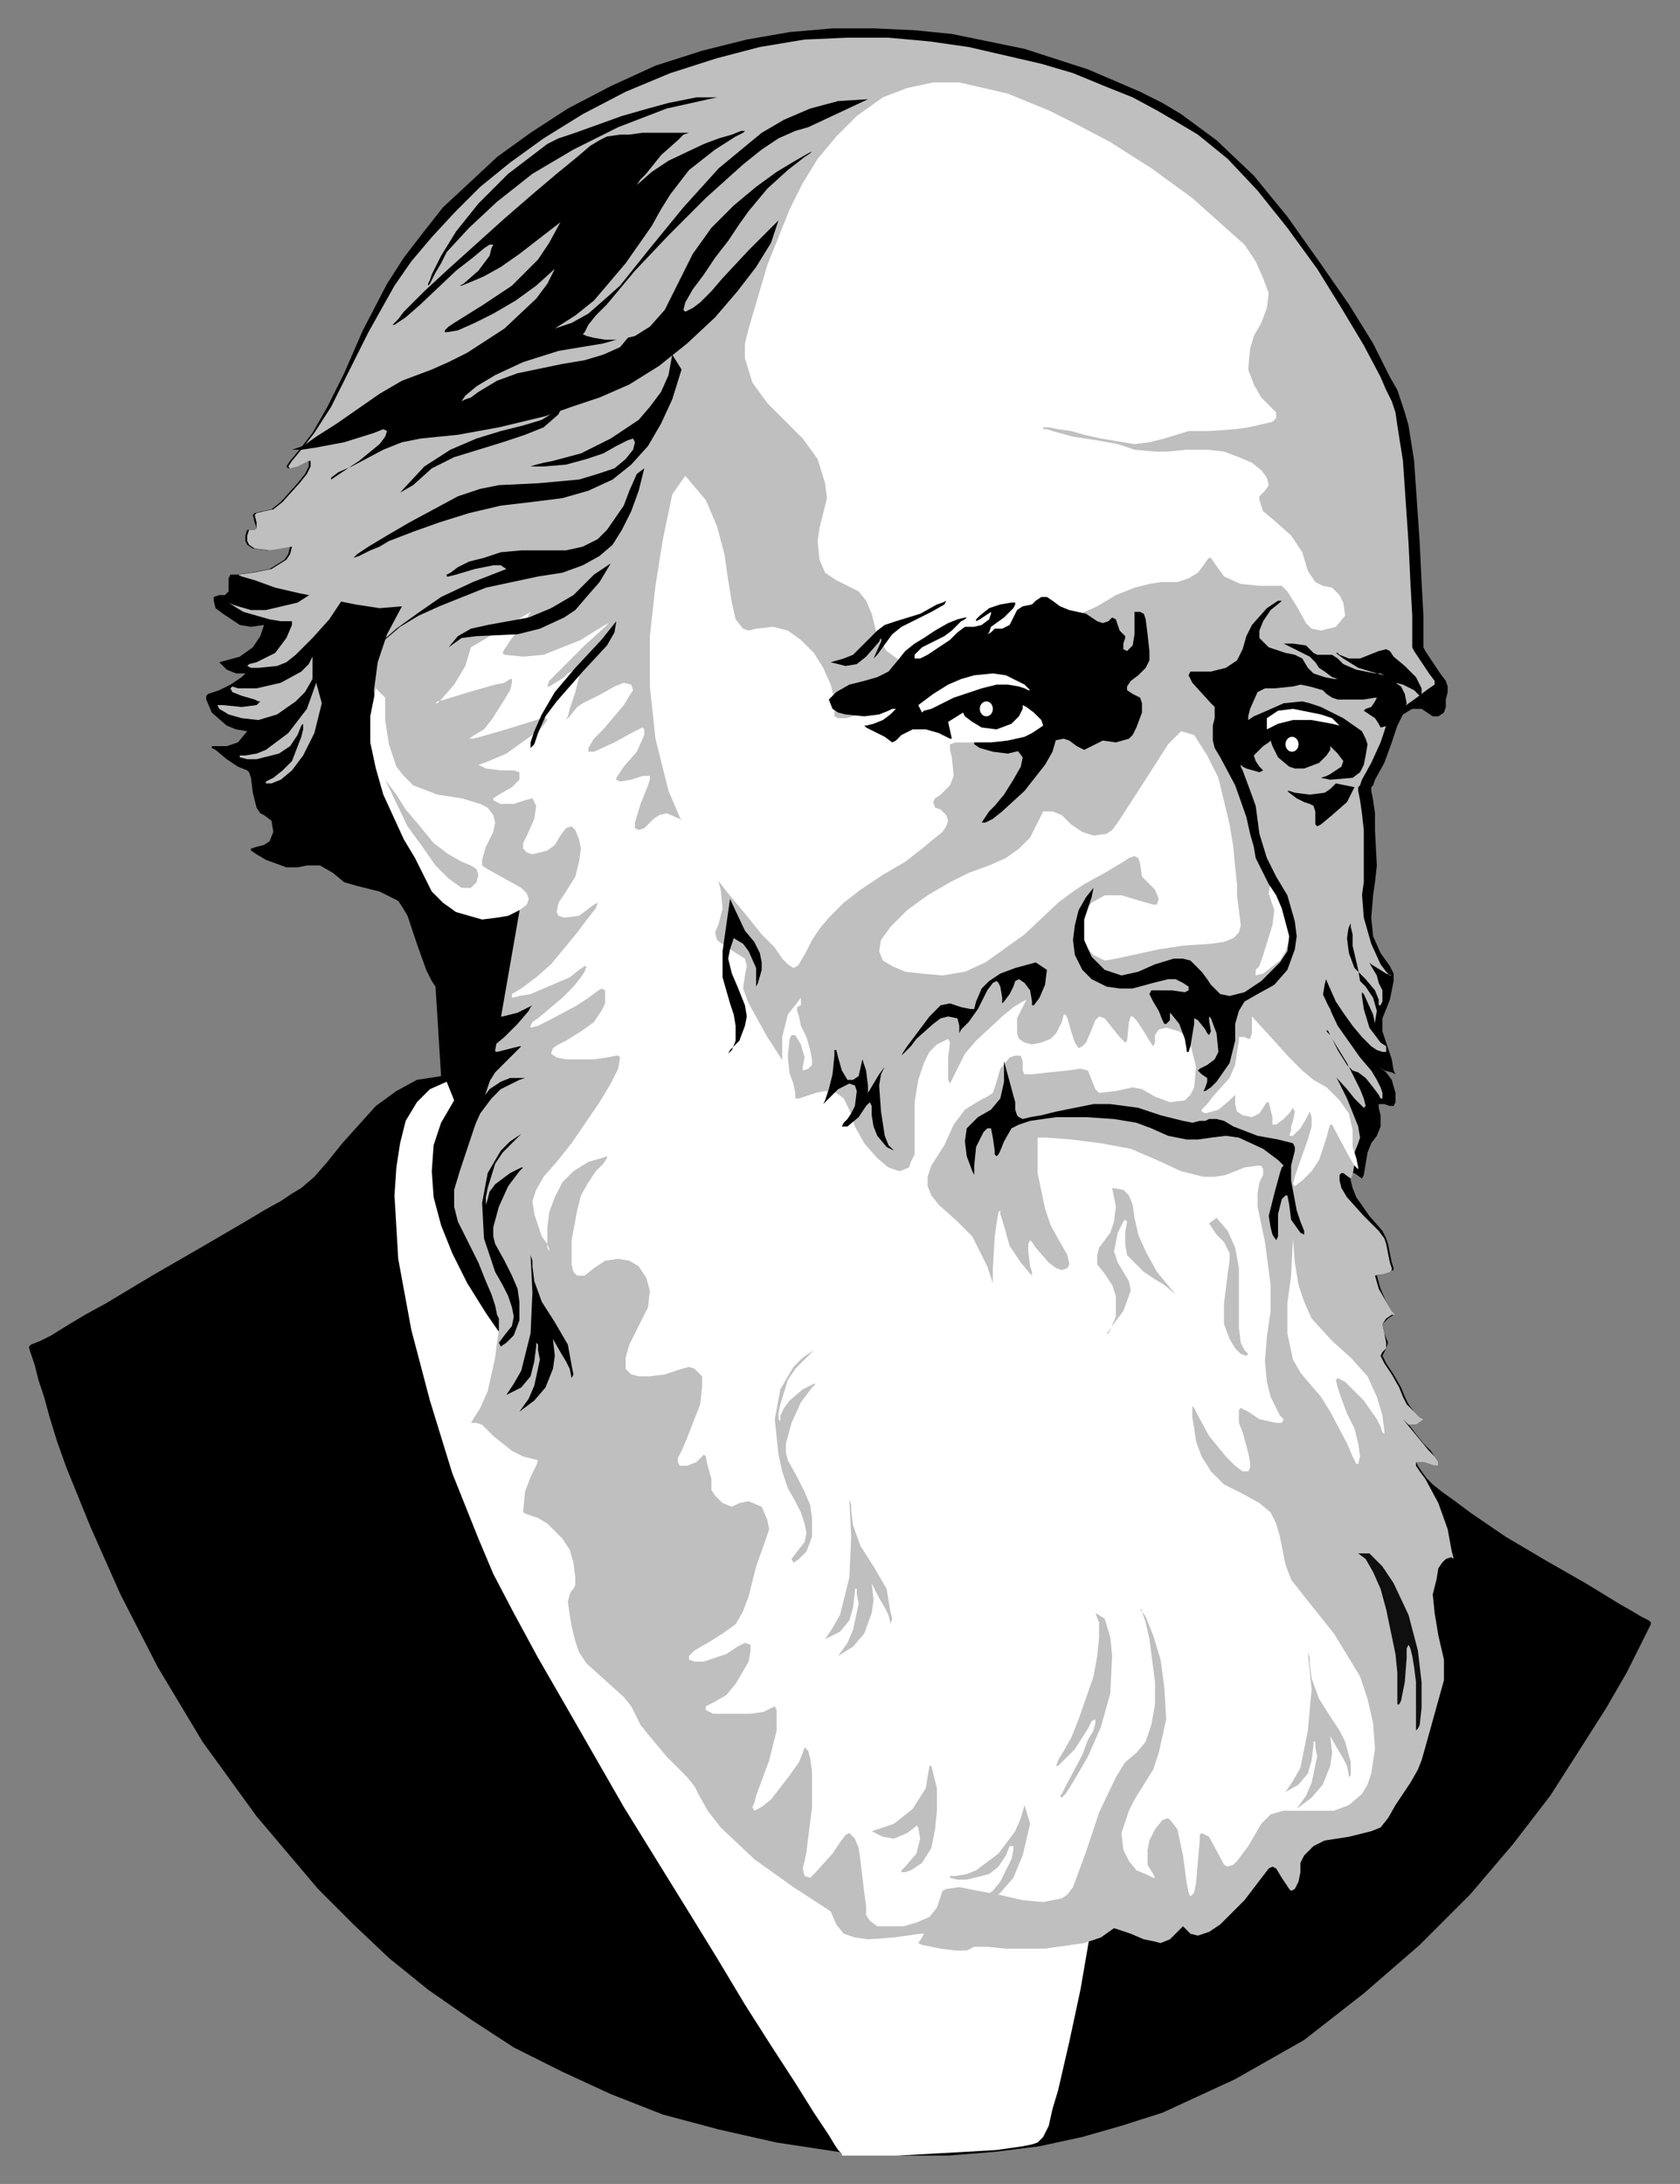 <?xml version="1.0" encoding="utf-8"?>
<!-- Generator: Adobe Illustrator 16.0.0, SVG Export Plug-In . SVG Version: 6.00 Build 0)  -->
<!DOCTYPE svg PUBLIC "-//W3C//DTD SVG 1.1//EN" "http://www.w3.org/Graphics/SVG/1.1/DTD/svg11.dtd">
<svg version="1.1" id="galileo" xmlns="http://www.w3.org/2000/svg" xmlns:xlink="http://www.w3.org/1999/xlink" x="0px" y="0px"
	 width="237px" height="308px" viewBox="0 0 237 308" enable-background="new 0 0 237 308" xml:space="preserve">
<rect x="0" y="0" width="237" height="308" fill="#808080" stroke="none"/>
<g id="parts">
	
		<polygon fill-rule="evenodd" clip-rule="evenodd" stroke="#000000" stroke-width="0" stroke-linecap="square" stroke-miterlimit="10" points="
		62.226,151.765 58.808,152.291 55.915,153.867 53.022,155.971 48.289,161.229 46.186,163.859 44.345,165.962 42.504,167.541 
		41.189,168.328 39.611,169.381 37.245,170.694 34.615,172.273 28.304,175.954 21.467,179.896 14.893,183.842 12,185.419 
		9.371,186.996 7.267,188.312 5.689,189.101 4.374,189.625 4.111,189.889 4.111,190.151 4.374,190.941 4.9,192.518 5.427,194.621 
		6.215,196.987 7.004,199.88 8.056,203.299 9.371,206.979 12.789,215.394 16.996,224.858 22.256,235.111 28.567,245.629 
		36.192,256.147 44.871,266.399 49.867,271.396 54.863,276.128 60.386,280.598 66.434,284.806 72.481,288.749 79.318,292.168 
		86.155,295.322 93.519,298.215 101.407,300.317 109.56,302.157 118.237,303.474 127.178,304 133.752,304 140.325,303.474 
		146.637,302.684 152.686,301.37 158.207,299.791 163.993,297.951 174.247,293.219 183.978,287.696 192.393,281.124 
		200.281,274.288 207.381,267.189 213.43,260.09 218.688,253.255 222.896,246.682 226.577,240.896 229.47,235.901 230.522,233.798 
		232.101,230.642 232.625,229.592 232.889,229.065 232.889,228.802 232.625,228.539 231.574,228.013 230.259,227.226 
		228.418,226.173 223.685,223.28 218.162,220.126 212.377,216.707 207.381,213.288 205.278,211.712 203.437,210.397 
		202.122,209.345 201.333,208.556 200.544,207.505 200.018,206.716 199.755,206.189 200.808,206.189 202.386,206.716 
		202.91,206.716 202.91,206.189 201.859,204.612 200.808,203.563 199.755,202.246 198.178,200.144 198.967,200.933 199.755,200.933 
		200.544,200.406 200.808,200.144 200.281,199.88 199.493,199.091 198.703,198.04 198.178,196.987 197.651,195.674 196.6,193.834 
		195.548,192.255 195.022,191.204 195.548,190.151 195.811,189.362 195.285,188.049 195.022,186.734 195.811,185.945 196.6,185.419 
		196.863,185.419 196.337,184.893 195.548,183.579 194.759,181.739 194.232,179.896 196.6,179.109 196.6,178.847 196.337,178.057 
		195.811,175.428 195.548,174.64 195.022,173.587 193.181,171.484 191.34,168.854 190.814,167.541 190.552,166.488 190.552,165.699 
		190.814,165.436 191.078,165.436 192.13,166.226 192.393,165.699 192.918,162.545 193.444,161.229 194.232,160.179 
		194.759,158.863 194.759,157.286 194.496,156.233 194.496,155.707 195.285,155.707 196.073,155.971 196.6,155.971 196.863,155.446 
		196.863,154.131 196.337,152.291 195.548,151.238 194.496,150.45 195.285,150.975 196.337,151.238 196.863,151.501 196.6,150.975 
		196.337,149.397 195.022,145.455 195.022,143.613 196.073,140.984 196.6,138.355 196.6,137.304 196.073,136.251 194.759,134.411 
		193.707,132.045 193.444,129.416 193.707,126.261 193.971,124.42 194.232,122.054 193.971,117.058 193.971,114.691 
		193.707,112.851 193.444,111.537 193.444,111.011 193.707,110.748 193.971,109.959 195.285,107.593 196.337,104.701 
		197.125,102.334 197.915,100.757 199.229,99.968 200.544,99.968 201.333,100.494 202.122,101.02 202.91,101.02 203.7,100.494 
		203.962,99.705 203.962,98.653 204.226,97.602 204.226,96.813 203.962,96.024 203.174,94.972 201.069,91.817 200.808,91.291 
		200.808,86.822 200.544,82.089 200.281,76.567 199.493,64.999 198.703,60.003 198.178,58.163 197.651,56.585 197.125,55.007 
		196.073,53.167 193.707,48.435 190.288,42.913 186.081,36.865 181.61,30.556 176.878,24.771 171.618,19.775 166.622,16.094 
		163.993,14.517 160.837,12.939 153.474,9.784 144.532,6.892 134.278,4.789 129.018,4.263 123.233,4 117.448,4 111.4,4.525 
		105.352,5.578 99.041,7.155 92.467,9.258 86.155,12.15 80.107,15.306 74.848,18.724 70.115,22.142 66.171,25.823 62.489,29.241 
		59.597,32.922 56.967,36.34 54.601,40.021 51.182,46.594 48.553,52.641 46.186,57.374 44.082,61.055 42.241,63.421 40.926,64.999 
		40.4,65.788 40.663,66.05 41.715,65.788 43.293,64.999 43.556,64.999 43.556,65.788 43.029,66.839 41.979,68.154 39.611,70.783 
		38.297,71.835 36.981,72.098 35.93,72.361 35.667,72.624 35.93,73.675 36.192,74.464 35.93,74.727 34.878,74.727 34.615,75.516 
		34.615,76.304 34.878,76.83 35.667,77.356 37.771,77.619 40.926,77.093 40.663,78.145 40.137,78.934 38.034,80.249 35.404,80.774 
		33.3,81.038 32.512,81.038 32.249,81.563 32.249,83.404 31.723,83.93 30.934,83.93 30.145,84.192 30.145,84.718 30.407,85.77 
		31.46,86.559 33.826,88.136 35.404,88.399 37.245,88.136 36.719,89.714 35.667,91.291 33.826,92.606 30.934,93.395 31.985,94.446 
		33.3,94.972 34.615,94.972 34.089,95.498 32.512,96.55 30.934,97.338 29.356,97.865 29.093,98.127 29.093,98.653 29.882,100.494 
		31.985,102.334 33.3,102.86 34.878,103.123 33.563,104.701 31.985,105.227 29.882,105.227 29.882,105.49 30.407,105.752 
		31.985,107.067 33.563,108.119 34.878,108.645 35.142,108.907 35.404,109.696 35.667,111.8 36.192,113.903 36.719,114.691 
		37.245,114.955 38.297,115.744 38.56,117.321 38.034,118.636 37.245,119.162 36.192,119.425 35.404,119.688 35.404,119.95 
		36.192,120.477 37.508,121.265 40.4,122.317 41.979,122.317 43.293,122.054 45.134,122.054 46.975,123.105 48.553,124.42 
		50.393,124.946 53.549,125.735 56.178,127.049 56.704,127.838 57.493,129.153 58.808,133.097 60.122,136.777 60.911,138.355 
		61.438,139.143 62.226,151.765 	"/>
	
		<polygon fill-rule="evenodd" clip-rule="evenodd" fill="#FFFFFF" stroke="#000000" stroke-width="0" stroke-linecap="square" stroke-miterlimit="10" points="
		63.015,152.554 60.648,153.604 58.808,155.446 57.229,158.073 56.44,161.229 55.915,164.648 55.652,168.592 56.178,177.53 
		58.019,187.522 60.648,197.514 63.804,207.769 67.485,216.971 69.589,221.966 72.481,227.488 75.9,233.798 79.845,240.634 
		87.996,254.831 96.938,269.292 101.145,276.128 105.089,282.701 108.771,288.486 112.189,293.745 114.818,297.951 116.923,301.107 
		117.711,302.421 118.237,303.21 118.763,303.736 118.763,304 126.651,304 136.118,303.474 140.589,303.21 144.271,302.684 
		145.585,302.421 146.374,302.157 147.163,301.37 147.951,299.791 148.478,297.425 149.267,294.796 150.845,287.96 152.422,280.598 
		153.737,272.975 154.264,269.556 154.788,266.663 155.052,264.033 155.314,262.193 155.578,260.88 155.578,260.354 155.314,260.09 
		154.264,259.564 152.686,258.514 150.581,257.197 148.215,255.357 145.059,253.255 141.64,251.151 137.959,248.521 
		129.544,242.474 120.341,235.375 110.874,227.749 101.145,219.6 91.678,211.186 82.737,202.51 74.848,193.57 71.43,189.362 
		68.537,185.155 65.907,180.949 63.804,176.743 62.226,172.798 61.175,168.854 60.911,165.175 61.175,161.492 62.226,158.337 
		64.067,155.184 63.015,152.554 	"/>
	<polygon fill-rule="evenodd" clip-rule="evenodd" fill="#BFBFBF" points="69.589,149.661 69.063,152.554 68.012,155.707 
		65.907,162.019 64.856,165.175 64.067,167.802 64.067,170.168 64.593,172.273 66.171,175.428 67.485,178.057 68.537,180.687 
		69.326,182.526 69.852,184.105 70.115,185.419 70.378,185.945 70.378,186.208 70.378,187.522 70.115,189.362 69.852,191.468 
		68.8,196.2 67.749,198.566 66.434,200.669 67.223,200.669 68.012,200.933 69.589,202.51 72.219,204.612 73.797,205.402 
		75.9,205.929 75.637,206.716 74.848,208.295 74.06,210.397 73.797,213.288 74.322,213.552 75.9,214.078 77.215,214.867 
		79.318,216.971 80.371,218.547 80.896,220.388 81.159,222.492 81.159,223.543 80.896,224.069 80.634,224.332 80.371,224.858 
		80.107,225.909 80.371,227.749 80.634,229.328 81.159,231.432 81.686,233.008 82.737,234.587 87.996,239.32 89.048,240.634 
		89.837,242.21 90.363,243.263 91.415,244.576 94.045,247.732 96.938,250.625 97.989,251.938 98.515,252.991 99.83,255.357 
		101.671,257.724 106.404,262.193 111.926,266.137 117.186,269.556 117.974,271.396 119.026,272.711 120.604,273.235 
		122.444,273.499 126.126,273.235 129.808,272.711 130.333,272.711 130.07,273.235 129.544,274.025 130.07,274.288 132.7,274.814 
		134.803,275.078 136.381,275.078 137.434,274.552 139.273,274.552 141.903,274.814 147.425,274.814 152.947,274.025 
		155.314,273.235 157.156,271.922 159.522,272.711 161.363,273.499 162.678,273.762 163.729,274.025 165.044,273.499 
		166.886,271.659 167.937,272.711 168.988,272.975 170.566,272.448 172.145,271.396 175.563,267.979 178.981,263.507 
		179.508,263.246 180.032,263.507 180.822,264.823 181.874,266.399 182.137,266.663 182.663,266.399 183.188,265.35 
		183.451,264.033 183.451,262.72 183.978,261.667 185.293,260.354 186.869,259.564 190.288,259.038 193.444,258.25 194.759,257.724 
		195.811,256.408 196.863,254.568 198.967,251.415 200.018,249.572 200.544,248.259 201.069,246.419 203.7,236.953 203.7,234.061 
		202.91,230.642 202.386,227.488 202.122,224.858 202.647,222.756 202.91,221.177 203.437,220.388 203.962,219.863 204.752,219.6 
		205.015,219.863 205.015,219.6 204.752,218.547 204.226,215.654 202.91,211.975 201.069,208.556 200.281,207.505 199.755,206.716 
		199.755,206.189 200.808,206.189 202.386,206.716 202.91,206.716 202.91,206.189 202.386,205.402 201.596,204.612 197.915,200.144 
		198.703,200.933 199.755,200.933 200.544,200.406 200.808,200.144 200.281,199.88 199.493,199.091 198.44,198.04 197.915,196.987 
		197.389,195.674 196.337,193.834 195.285,192.255 194.759,191.204 195.022,190.678 195.548,190.151 195.548,189.362 
		195.285,188.049 195.022,186.734 195.548,185.945 196.337,185.419 196.863,185.419 196.337,184.893 195.548,183.579 
		194.496,181.739 193.971,179.896 195.285,179.634 196.073,179.373 196.337,179.109 196.337,178.847 196.073,178.057 
		195.548,175.428 195.285,174.64 194.496,173.587 192.393,171.484 190.025,168.854 189.237,167.541 188.974,166.488 
		188.974,165.699 189.237,165.436 189.5,165.436 190.552,166.226 190.814,165.699 191.078,164.122 191.078,162.545 191.604,161.229 
		191.866,160.442 191.604,158.863 190.025,154.92 187.922,150.714 187.133,149.135 186.607,148.084 186.607,146.505 
		187.396,144.929 187.922,143.352 187.659,142.299 187.133,141.511 186.607,140.459 186.869,138.881 187.396,136.777 
		188.447,134.674 190.552,130.205 192.13,126.261 192.393,124.42 192.393,117.058 192.13,114.691 191.866,112.851 191.604,111.537 
		191.604,111.011 191.866,110.748 192.13,109.959 193.444,107.593 194.759,104.701 195.548,102.334 196.073,101.545 
		196.863,100.494 199.493,98.653 201.596,97.076 202.386,96.55 202.386,96.024 201.596,94.972 199.493,91.817 199.229,91.291 
		199.229,86.822 198.967,82.089 198.703,76.567 197.915,64.999 197.125,60.003 196.863,58.163 196.337,56.585 195.548,55.007 
		194.759,53.167 192.393,48.698 189.237,43.438 185.818,37.917 181.61,32.133 177.403,26.875 173.196,22.404 168.988,18.986 
		166.359,17.409 163.203,15.569 159.785,13.728 155.84,12.15 151.37,10.31 146.9,8.996 136.645,6.629 131.122,5.84 125.337,5.314 
		119.552,5.314 113.504,5.578 107.193,6.629 101.145,8.207 94.57,10.31 88.259,12.939 82.211,16.094 76.689,19.512 71.956,22.93 
		67.749,26.349 64.067,30.03 60.911,33.448 58.019,36.865 55.652,40.284 51.971,46.856 49.078,52.641 46.711,57.374 44.345,61.055 
		42.504,63.421 41.189,64.999 40.663,65.788 40.926,66.05 41.979,65.788 43.556,64.999 43.818,64.999 43.818,65.788 43.293,66.839 
		42.241,68.154 39.874,70.783 38.56,71.835 37.245,72.098 36.192,72.361 35.93,72.624 36.192,73.675 36.192,74.464 35.93,74.727 
		35.142,74.727 34.878,75.516 34.878,76.304 35.142,76.83 35.93,77.356 38.034,77.619 41.189,77.093 40.926,78.145 40.4,78.934 
		38.297,80.249 35.667,80.774 33.563,81.038 34.089,81.3 35.93,81.826 38.822,82.877 42.241,83.667 50.13,85.244 53.549,85.77 
		56.704,85.507 54.601,89.451 53.285,93.395 52.76,97.338 53.022,101.02 54.074,104.701 55.39,107.856 59.333,114.166 
		63.804,119.162 68.537,123.105 70.378,124.683 71.956,125.735 73.008,126.524 73.533,127.049 69.589,149.661 	"/>
	<polygon fill-rule="evenodd" clip-rule="evenodd" fill="#FFFFFF" points="120.866,16.357 124.548,13.728 127.967,12.414 
		131.648,11.625 135.329,11.625 142.166,13.202 147.951,15.569 149.529,16.357 151.633,17.409 156.63,20.038 162.415,23.719 
		168.2,27.926 173.196,32.396 175.563,34.499 177.14,36.865 178.192,39.232 178.981,41.335 178.718,43.438 177.93,45.542 
		176.878,47.383 176.352,49.223 176.089,52.115 176.878,54.219 177.93,56.059 179.244,57.374 180.032,58.163 180.032,58.951 
		179.508,59.478 178.455,59.74 176.089,60.266 174.247,60.529 170.566,60.792 167.674,60.792 164.255,61.844 162.151,62.37 
		160.049,62.632 155.314,61.844 152.947,61.317 151.107,60.792 149.267,60.529 147.951,60.266 147.163,60.266 147.163,60.529 
		147.688,60.529 148.478,60.792 151.37,61.581 154.788,62.106 157.681,62.632 160.049,63.421 162.94,63.684 164.781,63.684 
		167.41,63.421 170.303,63.421 172.671,63.684 174.773,64.473 176.615,65.262 177.93,66.313 178.718,67.365 178.981,68.417 
		178.455,69.206 177.666,69.994 177.666,70.52 178.192,72.098 179.771,73.412 182.137,75.516 183.715,77.882 184.503,80.511 
		185.556,82.089 186.607,82.615 187.922,82.877 188.974,83.93 189.5,84.981 189.762,86.822 188.447,88.399 186.345,88.925 
		185.029,88.662 184.24,87.873 182.926,85.507 181.61,83.404 180.822,82.615 180.032,82.615 177.666,82.615 175.037,82.352 
		172.671,81.3 171.355,79.459 170.829,78.671 170.566,78.671 170.303,78.934 169.778,79.723 168.988,80.774 167.674,81.563 
		166.096,82.089 163.729,82.089 162.151,82.352 160.049,82.877 157.418,83.93 154.788,85.507 148.215,88.399 141.378,91.554 
		134.803,93.395 131.91,93.921 129.281,93.921 126.915,93.132 125.074,91.817 123.759,89.714 122.971,86.559 122.182,84.718 
		121.13,83.404 117.974,81.826 116.396,80.774 115.607,78.934 115.345,76.304 115.607,74.464 116.134,72.361 116.659,70.257 
		116.396,68.154 115.345,64.736 113.241,61.844 110.874,59.478 108.244,56.848 106.141,53.956 105.089,50.538 105.089,48.435 
		105.615,46.331 108.244,37.391 111.4,29.504 113.241,25.823 115.345,22.404 117.974,19.25 120.866,16.357 	"/>
	<polygon fill-rule="evenodd" clip-rule="evenodd" fill="#FFFFFF" points="96.675,67.102 99.566,70.52 101.145,74.201 
		102.196,78.145 102.723,81.826 103.248,84.981 103.774,87.348 104.826,88.662 105.615,88.925 106.667,88.662 109.033,88.399 
		111.137,88.925 112.979,90.24 114.818,92.08 116.134,94.184 117.186,96.55 117.711,98.653 117.711,100.494 117.711,101.02 
		118.237,101.283 119.289,101.283 120.341,101.02 121.919,100.494 123.497,99.705 127.703,98.127 132.174,96.55 137.171,95.498 
		141.903,95.498 144.271,96.024 146.374,96.813 148.215,97.865 149.529,98.917 150.318,99.705 150.581,100.494 150.056,102.071 
		148.215,103.123 145.585,104.175 142.43,104.701 136.645,104.701 134.803,104.701 134.015,104.964 134.015,105.752 
		134.278,106.804 134.541,109.433 134.015,110.748 132.7,112.063 131.91,112.588 131.648,113.114 131.91,113.903 132.7,114.166 
		133.488,114.955 133.752,115.744 133.488,116.532 132.963,117.321 131.648,118.373 130.07,119.688 127.703,121.528 
		124.548,123.369 121.393,125.472 119.026,127.312 116.923,129.416 115.607,130.993 114.556,132.571 113.767,134.148 
		112.715,135.989 112.452,136.251 111.926,136.515 111.137,135.989 110.349,135.2 109.297,133.623 107.455,131.782 105.352,129.153 
		102.723,125.998 99.83,122.317 97.726,118.898 95.886,115.217 94.308,111.537 92.467,104.175 91.678,96.813 91.678,89.714 
		92.467,82.615 93.519,76.042 94.833,69.731 96.675,67.102 	"/>
	
		<polygon fill-rule="evenodd" clip-rule="evenodd" stroke="#000000" stroke-width="0" stroke-linecap="square" stroke-miterlimit="10" points="
		126.39,99.968 125.601,100.757 124.548,101.545 123.233,102.071 122.182,102.334 121.919,102.334 122.182,102.598 123.233,103.123 
		124.812,103.912 125.863,104.701 126.39,104.438 127.178,103.649 128.756,102.86 130.596,102.86 132.437,103.386 133.488,103.912 
		134.015,104.175 134.278,104.175 133.752,101.809 135.855,100.494 136.118,101.02 137.171,101.809 138.485,102.598 140.589,102.86 
		142.692,102.071 143.744,101.02 144.271,99.968 144.271,99.442 144.796,99.705 145.849,100.494 146.9,101.545 147.163,102.334 
		145.585,103.386 144.532,103.912 142.166,104.438 139.8,104.701 137.959,104.701 137.434,104.701 137.434,104.964 138.222,105.49 
		140.063,106.015 142.166,106.278 146.637,105.227 148.741,104.438 150.056,104.175 150.845,104.438 151.896,105.227 
		152.947,105.752 154,105.227 155.578,104.438 157.418,104.701 159.259,104.175 159.785,103.649 160.311,102.598 161.1,100.494 
		161.1,99.179 160.837,98.39 159.785,97.865 158.996,97.338 158.996,96.813 159.522,96.024 160.573,95.235 161.625,94.184 
		162.151,93.132 162.151,91.817 161.889,89.451 161.625,87.348 161.363,86.559 160.837,86.296 160.049,86.296 160.049,89.451 
		159.785,91.028 158.996,91.817 158.471,91.554 158.471,90.766 158.732,89.977 158.732,89.714 157.944,88.925 157.418,87.348 
		156.893,87.084 156.366,87.61 155.578,87.873 154.788,87.61 153.211,86.559 150.845,86.033 149.529,85.507 148.478,84.718 
		147.688,84.192 146.9,84.192 146.11,84.718 145.585,85.244 144.271,85.507 143.481,86.033 142.43,88.136 141.378,88.662 
		140.325,88.662 139.8,89.188 139.273,89.451 139.537,89.188 139.8,88.399 141.64,87.084 142.956,85.77 143.218,85.244 
		143.218,84.981 142.692,84.981 141.115,85.244 139.537,85.77 138.222,86.822 137.696,87.348 137.696,87.61 138.222,87.348 
		139.8,86.296 139.8,86.559 139.537,87.348 138.485,88.136 137.434,88.399 136.118,88.399 135.066,89.188 134.015,90.24 
		132.437,91.291 130.859,92.343 129.808,92.869 129.018,92.869 129.018,92.343 130.07,91.291 133.226,89.714 134.278,88.925 
		135.593,87.61 136.118,87.348 136.381,87.084 136.118,87.084 135.066,87.348 133.752,87.873 131.91,88.925 130.333,89.977 
		129.018,90.766 127.703,91.817 126.651,93.132 125.337,94.709 123.759,95.498 121.919,96.024 119.815,96.55 117.974,97.602 
		116.923,98.653 117.448,99.968 118.237,100.494 119.289,100.757 121.919,101.02 124.022,100.757 125.337,100.231 125.863,99.968 
		126.39,99.968 	"/>
	
		<polygon fill-rule="evenodd" clip-rule="evenodd" fill="#FFFFFF" stroke="#000000" stroke-width="0" stroke-linecap="square" stroke-miterlimit="10" points="
		130.07,100.494 130.333,100.231 131.386,99.968 134.541,98.39 138.485,97.076 140.589,96.55 142.166,96.55 143.744,96.813 
		144.532,97.076 145.059,97.338 145.322,97.338 145.059,97.076 144.532,96.55 141.903,95.235 140.063,94.972 137.434,95.235 
		135.593,95.761 133.752,96.55 131.648,97.865 129.544,99.442 130.07,100.494 	"/>
	
		<path fill-rule="evenodd" clip-rule="evenodd" fill="#FFFFFF" stroke="#000000" stroke-width="0" stroke-linecap="square" stroke-miterlimit="10" d="
		M138.222,99.968c0-0.584,0.409-1.051,0.921-1.051c0.511,0,0.921,0.467,0.921,1.051c0,0.584-0.41,1.052-0.921,1.052
		C138.631,101.02,138.222,100.552,138.222,99.968L138.222,99.968z"/>
	
		<polygon fill-rule="evenodd" clip-rule="evenodd" stroke="#000000" stroke-width="0" stroke-linecap="square" stroke-miterlimit="10" points="
		119.289,93.921 120.866,93.657 122.182,92.606 124.022,90.503 124.285,89.977 124.285,90.503 123.233,92.869 122.971,93.132 
		123.759,92.343 125.863,89.451 127.178,88.399 131.386,86.296 133.226,85.244 133.488,84.718 132.963,84.981 132.174,85.244 
		129.808,86.559 126.39,87.61 124.812,88.136 123.759,88.925 122.182,90.503 120.341,92.343 119.026,92.869 117.186,93.395 
		119.289,93.921 	"/>
	
		<polygon fill-rule="evenodd" clip-rule="evenodd" stroke="#000000" stroke-width="0" stroke-linecap="square" stroke-miterlimit="10" points="
		149.003,104.175 148.478,106.015 147.425,107.856 144.532,111.537 141.378,114.429 140.063,115.48 139.011,116.006 
		138.485,116.006 139.537,114.429 140.325,113.64 141.64,112.063 142.956,109.959 144.008,108.119 144.271,106.804 143.481,105.752 
		149.003,104.175 	"/>
	<polygon fill-rule="evenodd" clip-rule="evenodd" fill="#FFFFFF" points="182.4,174.64 182.663,178.057 183.188,181.213 
		183.978,183.579 185.029,185.945 187.922,189.101 190.552,191.468 192.918,194.095 194.232,196.987 195.022,199.617 
		195.285,201.72 195.285,202.246 195.022,201.983 194.759,201.195 194.232,200.144 192.393,197.514 189.762,194.884 
		188.711,194.357 188.447,194.621 188.711,195.674 189.237,197.25 190.025,199.354 191.078,201.457 191.604,203.563 
		191.866,205.402 191.604,206.452 191.34,206.452 190.814,205.402 190.025,203.563 187.659,199.091 186.345,196.987 
		184.767,195.147 183.451,193.57 182.4,191.729 181.61,188.049 181.61,183.842 182.137,179.896 182.4,174.64 	"/>
	<polygon fill-rule="evenodd" clip-rule="evenodd" fill="#FFFFFF" points="168.463,103.649 170.303,106.541 171.881,109.696 
		173.459,116.27 173.985,119.425 174.247,122.317 174.511,124.683 174.511,126.261 175.037,130.467 174.773,131.519 
		173.985,132.308 172.671,132.834 170.829,133.097 166.886,133.359 163.467,133.885 157.418,135.2 155.84,135.463 154.264,134.674 
		153.211,133.623 152.422,132.308 152.422,130.467 152.686,128.89 154,127.312 155.84,126.261 158.207,126.261 160.837,127.049 
		162.678,127.575 163.203,127.575 163.467,126.786 162.94,125.472 162.151,124.683 161.1,123.631 160.837,121.791 160.573,121.002 
		160.049,120.739 159.259,121.002 158.471,121.528 155.84,123.105 152.947,124.683 151.37,125.735 149.267,127.312 144.532,131.782 
		139.011,135.726 136.118,137.041 132.963,137.566 130.07,137.304 127.703,137.041 125.863,136.251 124.548,135.463 
		124.022,134.148 124.285,132.571 125.601,130.73 127.967,128.364 130.859,126.261 134.015,124.42 136.645,123.105 139.537,122.054 
		141.903,121.002 143.744,119.688 145.322,118.11 146.374,116.006 146.9,114.955 147.163,114.429 148.478,114.429 149.793,114.955 
		151.107,116.27 152.686,117.321 154.264,117.847 156.104,117.584 156.893,117.058 157.681,116.006 160.573,111.537 162.94,107.856 
		164.781,104.964 166.622,103.123 168.463,103.649 	"/>
	<polygon fill-rule="evenodd" clip-rule="evenodd" fill="#FFFFFF" points="179.244,124.42 180.559,126.786 181.61,128.89 
		181.874,130.73 181.874,132.571 181.348,134.148 180.559,135.463 178.192,137.304 177.14,137.566 177.14,136.777 177.666,136.251 
		178.192,134.674 179.508,130.467 179.771,128.364 178.981,125.998 179.244,124.42 	"/>
	<polygon fill-rule="evenodd" clip-rule="evenodd" fill="#FFFFFF" points="176.615,143.352 179.508,146.505 181.874,149.135 
		183.715,150.975 185.293,152.291 187.133,153.341 188.974,155.184 190.288,157.023 190.814,159.39 190.814,161.756 191.34,163.333 
		191.604,164.648 191.604,164.911 191.078,164.385 190.288,163.069 188.186,159.126 187.922,158.6 187.659,158.6 187.396,159.39 
		187.133,160.442 186.081,163.596 185.029,165.175 183.715,166.488 182.663,167.278 182.4,167.015 182.663,165.962 183.188,164.385 
		184.503,160.703 185.029,158.863 185.029,157.55 184.767,156.76 184.24,157.813 183.451,159.126 182.4,160.179 181.874,160.179 
		182.137,159.39 182.137,158.863 182.4,158.073 182.663,156.76 182.4,156.233 181.874,157.023 181.085,157.813 180.032,158.6 
		179.508,158.6 179.508,157.55 178.981,155.446 178.718,155.446 177.666,157.023 176.615,157.55 175.3,157.286 174.511,156.76 
		174.247,155.707 174.247,154.657 174.247,154.394 173.459,155.184 171.881,156.497 170.04,157.023 169.515,156.76 169.515,156.497 
		170.303,155.707 171.093,154.657 173.459,152.027 174.247,150.188 174.511,148.348 174.773,146.769 174.773,146.242 
		175.563,146.242 176.089,146.505 176.352,146.505 176.615,145.718 176.615,143.352 	"/>
	<polygon fill-rule="evenodd" clip-rule="evenodd" fill="#FFFFFF" points="66.434,91.291 65.645,93.921 64.067,96.55 62.226,98.653 
		61.7,99.179 61.438,99.179 61.7,98.917 62.752,98.653 66.171,97.602 69.852,96.55 71.167,96.287 71.956,95.761 72.219,95.761 
		72.219,96.287 71.956,97.338 71.167,98.653 69.326,101.545 68.274,102.86 66.96,103.649 66.171,104.175 65.907,104.175 
		66.696,104.175 67.749,103.912 71.43,102.86 75.637,101.545 76.426,101.283 76.952,101.283 77.215,101.545 76.426,102.598 
		75.111,103.649 71.43,106.278 69.589,107.067 68.274,107.593 67.485,107.856 68.537,108.382 70.641,108.645 72.481,108.645 
		73.271,108.907 73.271,109.959 72.219,111.011 70.378,112.063 69.589,112.588 69.589,112.851 70.641,113.377 72.481,113.377 
		74.06,112.851 75.111,112.588 75.637,113.64 75.374,115.48 74.322,117.847 73.797,118.898 73.797,119.688 74.322,120.213 
		75.111,120.477 77.215,119.95 78.268,119.162 79.056,117.847 79.845,116.795 80.634,116.532 81.159,117.058 81.686,118.373 
		81.948,119.688 81.686,121.528 81.159,123.631 79.845,125.735 78.793,127.312 78.529,128.627 78.793,129.153 79.582,129.416 
		81.686,129.153 83.789,127.575 84.315,127.312 84.052,128.101 83,129.416 81.422,131.519 77.741,135.989 75.637,137.83 
		73.533,139.406 72.219,140.196 72.219,140.722 73.271,140.459 74.848,140.196 78.529,138.618 80.371,137.83 81.686,136.777 
		82.475,136.251 82.737,136.251 82.475,137.041 81.948,137.83 80.896,139.143 79.318,140.722 75.9,143.613 75.111,144.139 
		74.848,144.665 74.848,144.929 75.9,144.665 77.479,143.877 81.422,141.772 83,140.722 84.052,139.933 84.841,139.406 
		85.367,139.669 85.367,141.511 84.841,142.563 83.789,144.139 81.948,145.455 79.845,146.769 78.793,147.295 78.004,147.821 
		77.741,148.608 78.529,149.135 79.845,149.397 83.789,149.397 85.63,149.135 86.944,148.871 87.208,148.871 87.471,149.135 
		87.208,150.714 86.155,152.816 84.578,155.446 80.634,161.229 78.529,163.859 76.689,165.962 75.637,167.802 75.111,169.381 
		75.374,171.221 76.426,174.377 77.215,175.428 77.479,176.217 77.479,176.48 77.215,175.954 77.215,173.061 77.479,170.958 
		78.268,168.854 79.318,166.752 80.896,165.175 83,163.859 84.841,163.333 85.63,163.069 85.63,163.333 85.104,164.122 
		84.052,165.175 83,166.752 81.948,168.592 81.422,170.694 80.634,174.901 80.634,178.32 80.896,179.373 81.422,179.896 
		82.475,179.896 83.789,178.847 85.367,177.794 87.208,177.53 88.785,177.794 90.101,178.583 91.151,180.16 91.678,182.002 
		91.415,184.368 90.101,186.996 88.785,189.625 88.259,191.468 88.259,193.044 89.048,193.834 90.101,194.095 91.678,194.095 
		93.782,193.834 96.148,193.044 97.2,192.781 97.989,193.044 99.041,194.095 99.041,195.674 98.778,198.04 96.938,202.772 
		96.148,204.612 95.622,205.665 95.622,206.189 95.886,206.716 96.938,206.716 98.252,206.189 99.041,205.402 99.304,205.139 
		99.566,205.402 99.83,206.716 100.355,208.556 100.355,210.135 100.882,210.922 101.934,211.975 103.248,212.501 104.3,211.975 
		105.615,211.712 107.455,212.501 108.244,214.341 108.508,215.654 107.981,217.233 106.667,220.914 105.615,225.122 
		104.826,227.226 103.774,229.065 101.934,230.379 99.83,231.694 97.989,232.745 97.2,233.534 97.2,234.061 97.989,234.324 
		99.304,234.324 102.459,233.271 104.037,232.221 105.089,231.694 105.878,231.958 105.878,232.745 105.615,234.324 
		103.774,237.478 102.459,239.057 100.619,240.107 99.566,240.634 99.566,241.16 100.619,241.687 105.878,241.687 107.719,241.423 
		108.771,240.896 109.297,240.634 109.56,241.16 109.56,244.053 108.508,248.259 106.667,253.255 106.404,254.305 106.141,254.831 
		106.404,255.357 107.455,254.831 108.771,253.781 111.4,250.362 112.715,248.521 113.241,247.206 113.504,246.419 114.029,246.943 
		114.293,247.996 114.556,249.836 114.556,254.831 113.767,261.141 113.504,262.457 113.241,263.507 113.504,264.56 
		114.293,264.823 115.082,264.033 117.448,261.404 118.5,259.827 119.289,258.774 119.815,258.514 120.604,259.301 121.13,260.616 
		121.393,262.457 121.919,266.926 122.182,268.766 122.182,270.082 122.708,270.869 123.759,271.659 127.441,271.659 
		129.281,271.133 131.122,270.345 132.174,269.029 132.7,267.452 132.963,266.663 133.488,266.399 135.329,266.137 137.959,266.663 
		140.852,267.189 144.271,267.979 147.163,268.242 149.793,267.716 150.581,267.189 151.37,266.137 153.211,261.141 
		155.052,255.621 157.418,250.625 158.732,248.521 160.311,247.206 161.625,245.629 162.415,243.263 162.94,240.37 162.94,237.215 
		162.151,231.168 161.625,228.802 161.1,227.226 160.837,226.962 161.1,226.962 161.1,227.226 161.625,228.013 162.678,230.642 
		163.729,234.061 164.255,238.004 164.518,242.474 163.467,247.206 162.678,249.572 161.363,251.676 160.049,253.781 
		159.259,255.357 158.207,258.514 158.471,260.88 159.259,262.457 160.311,263.771 161.625,264.297 162.678,264.823 162.94,264.823 
		162.678,264.297 161.889,262.983 161.889,260.88 162.151,259.564 162.94,257.987 163.993,256.672 164.781,256.408 165.308,256.935 
		166.096,257.987 166.886,261.667 167.41,265.612 167.674,266.926 167.937,267.452 168.463,266.926 168.726,265.612 
		168.988,262.457 169.252,259.564 169.252,258.774 169.515,258.514 170.566,259.038 172.407,262.457 172.671,262.983 
		173.196,263.246 173.985,262.983 174.511,262.457 176.089,260.354 177.93,257.197 179.244,255.884 181.085,255.357 
		188.186,255.357 190.288,254.568 192.13,252.991 192.918,251.676 193.444,250.099 193.971,246.682 193.707,243 192.918,239.581 
		191.866,236.428 188.186,230.379 183.978,225.122 182.137,222.756 181.348,220.65 180.559,216.707 180.032,214.867 
		179.244,213.288 177.666,211.975 175.3,210.661 172.671,209.345 170.829,207.505 169.515,205.402 168.726,203.299 168.463,201.457 
		168.2,199.88 168.2,198.303 168.463,198.566 168.988,199.617 170.566,202.51 172.933,205.402 174.247,206.716 175.3,207.505 
		176.089,207.505 176.352,206.979 176.352,206.189 176.089,204.876 175.3,201.983 174.773,200.669 174.773,199.617 174.773,198.827 
		175.037,198.566 176.089,199.091 177.666,200.144 180.032,200.669 180.822,200.669 181.085,200.144 180.559,199.617 
		180.032,198.566 179.244,196.987 178.718,194.884 178.455,191.991 178.718,188.574 179.244,184.893 179.244,181.213 
		178.455,175.164 177.403,170.168 177.403,168.328 177.666,166.752 178.192,165.699 178.192,164.911 177.93,164.385 
		177.403,164.385 175.563,164.648 172.933,165.699 171.355,165.962 169.778,165.962 166.622,165.175 163.203,163.596 
		159.522,162.019 155.314,161.229 151.107,160.703 147.688,160.442 146.374,160.442 146.374,165.436 147.425,170.432 
		148.215,172.798 149.529,175.164 150.581,177.006 150.845,178.32 150.581,178.847 149.793,179.109 149.003,178.847 
		147.951,178.057 146.11,175.954 145.585,175.164 145.322,174.901 145.059,175.428 145.059,176.48 145.322,178.583 145.585,179.373 
		145.585,179.896 145.322,179.634 144.008,178.057 142.43,175.69 141.378,172.011 141.115,171.221 141.115,170.694 140.852,170.958 
		140.589,172.535 140.325,174.377 140.063,178.847 140.063,180.949 139.8,180.16 139.273,178.583 137.171,174.377 135.066,172.273 
		132.437,169.907 131.386,168.592 130.859,167.278 130.859,165.962 131.386,164.385 133.226,161.492 134.541,158.6 136.118,156.497 
		138.222,155.184 139.273,154.657 140.063,154.131 140.589,152.554 141.115,150.714 142.43,149.135 143.218,148.871 
		144.008,148.871 144.271,149.661 144.271,150.975 144.532,151.501 145.585,151.501 147.951,151.238 150.581,150.975 
		152.422,150.714 153.474,150.975 154.525,153.604 155.052,154.131 157.418,153.867 159.785,153.341 161.1,153.604 162.94,154.657 
		165.044,155.446 167.147,155.184 167.937,154.394 168.463,153.341 168.726,150.45 167.937,147.295 167.41,146.242 166.359,145.455 
		164.518,144.929 163.467,145.191 162.94,145.981 162.94,147.031 162.678,147.558 162.151,146.769 161.363,145.455 160.311,143.877 
		159.785,143.352 159.522,143.352 159.259,144.139 158.996,146.769 158.732,147.031 157.944,146.242 155.84,143.613 
		155.052,143.352 154.525,143.877 154,145.191 153.211,147.031 152.686,147.558 152.159,147.821 151.633,147.031 151.107,145.455 
		150.581,143.613 150.318,143.089 150.056,143.089 149.793,144.139 149.003,145.718 148.215,146.505 146.9,147.031 145.585,147.295 
		144.532,147.031 143.744,146.505 143.481,145.718 143.481,143.613 144.532,141.511 144.796,140.984 144.271,141.247 
		142.956,142.036 141.378,143.352 137.696,146.769 136.118,148.608 135.066,150.714 134.278,152.291 134.015,152.816 
		133.752,152.291 133.752,149.135 134.015,147.031 133.752,146.505 133.226,146.769 132.174,147.295 131.122,148.348 
		130.333,149.924 129.544,152.291 129.018,155.446 129.018,159.39 129.018,162.809 128.493,163.859 128.229,164.648 
		126.915,165.175 125.337,164.648 123.759,163.333 121.919,161.229 120.604,158.863 119.815,156.497 119.026,154.92 
		117.974,154.131 116.396,153.867 115.082,154.131 112.715,154.92 112.189,154.92 112.189,154.131 111.926,152.816 111.137,150.714 
		108.244,146.242 105.615,141.511 104.826,139.406 105.089,137.566 105.352,136.251 105.089,135.2 102.985,133.885 101.145,132.571 
		100.882,131.519 101.407,130.205 101.934,128.101 101.671,125.472 100.882,122.58 99.566,119.688 97.726,117.058 95.886,115.48 
		94.045,114.691 92.993,114.955 92.204,115.48 90.89,116.795 90.101,117.058 89.574,116.795 89.574,116.006 90.363,113.377 
		91.415,110.748 91.678,109.959 91.678,109.433 90.626,109.433 89.048,109.959 87.471,110.222 86.944,109.959 86.944,109.696 
		87.996,108.119 89.837,106.015 90.89,103.649 90.89,102.86 90.626,102.598 90.101,102.86 89.048,103.386 86.682,104.701 
		83.789,106.015 83,106.015 83,105.49 83.789,104.175 85.104,102.86 87.996,99.442 88.785,98.127 89.312,97.338 89.048,96.55 
		87.996,96.287 86.682,96.813 84.841,97.865 83.264,98.653 82.211,99.179 81.422,99.705 80.371,101.02 79.845,101.545 
		80.107,101.02 80.371,99.968 81.159,97.602 81.686,95.498 81.686,94.709 81.159,94.446 80.107,94.972 79.582,95.498 78.793,96.024 
		77.479,96.813 77.215,96.813 77.479,96.024 79.582,93.921 82.475,91.028 85.367,88.399 85.893,87.873 85.367,88.136 84.052,88.925 
		81.948,90.24 76.689,92.343 73.797,92.606 71.167,92.343 70.904,92.08 71.167,91.554 72.219,89.977 73.797,88.136 74.848,86.296 
		66.434,91.291 	"/>
	
		<polygon fill-rule="evenodd" clip-rule="evenodd" stroke="#000000" stroke-width="0" stroke-linecap="square" stroke-miterlimit="10" points="
		154.264,125.209 153.211,126.524 152.159,128.364 151.633,130.467 151.37,132.571 151.633,134.674 152.686,136.777 154,138.092 
		156.104,139.143 157.944,139.406 159.785,139.406 162.678,138.618 164.781,138.092 165.833,138.092 166.886,138.618 
		167.674,139.143 167.674,139.669 167.147,139.933 165.308,139.669 163.203,139.669 162.415,139.669 162.151,140.196 
		162.678,141.247 163.467,142.563 163.993,143.877 164.255,144.402 164.518,144.402 165.044,143.877 165.044,143.089 
		165.044,142.825 165.308,143.089 166.359,144.402 167.147,146.505 167.41,148.084 167.41,148.348 167.674,148.348 167.937,147.558 
		168.463,144.402 168.463,143.613 168.988,143.877 170.04,145.191 170.303,145.718 170.566,145.981 170.829,145.455 
		170.566,143.877 170.566,143.352 170.829,143.613 171.618,145.718 171.881,148.348 171.355,149.397 170.303,150.188 
		169.252,150.714 168.988,150.975 169.515,151.501 170.303,152.027 170.303,152.554 170.04,153.341 169.778,153.867 170.04,153.867 
		170.829,153.341 171.618,152.554 173.459,149.924 174.247,146.769 174.247,144.402 174.773,142.563 175.563,141.247 
		177.403,140.196 179.771,138.881 181.61,136.777 182.663,133.885 182.926,132.045 182.663,129.941 181.61,126.261 180.032,123.631 
		178.718,121.002 177.666,117.584 177.14,113.64 176.089,110.748 175.3,108.645 175.037,108.119 175.037,107.856 175.3,108.119 
		175.825,108.382 177.666,108.907 178.192,108.645 177.666,108.119 177.14,107.33 176.878,106.541 178.192,105.227 178.981,104.701 
		179.244,104.438 179.508,105.227 180.296,106.804 181.874,108.119 182.663,108.382 183.978,108.382 186.081,107.593 
		187.133,106.541 187.659,105.752 187.659,105.227 187.922,105.49 188.711,106.278 189.5,107.33 189.237,108.119 187.659,109.17 
		187.133,109.433 186.345,109.696 186.081,109.696 186.345,109.696 187.659,109.959 190.814,109.696 191.866,108.907 
		192.393,107.856 192.655,106.541 192.918,104.964 192.655,104.175 192.13,103.123 189.5,101.283 186.345,99.705 184.767,99.179 
		183.715,98.917 181.085,99.179 178.718,100.231 176.878,101.02 176.089,101.545 176.089,101.02 176.352,99.968 177.403,97.602 
		178.455,97.076 179.771,97.076 182.4,96.813 183.451,96.55 184.767,96.813 186.607,97.338 187.133,97.865 187.922,98.39 
		188.711,98.653 190.025,98.653 192.393,98.653 193.971,98.39 194.232,98.39 193.971,98.917 193.444,99.705 192.655,99.968 
		192.393,100.231 193.971,101.283 194.496,102.071 194.759,102.598 195.811,102.334 196.863,101.545 197.915,100.494 198.44,99.179 
		198.178,97.865 197.651,96.813 196.863,96.287 196.6,96.287 196.863,96.287 197.915,96.55 199.493,97.338 200.281,98.127 
		200.281,98.39 200.544,98.127 200.544,97.076 199.755,95.498 198.178,93.921 196.6,92.606 196.073,91.817 195.548,91.554 
		194.496,91.817 191.866,92.869 190.288,92.869 188.974,92.343 188.711,92.08 188.447,92.08 189.5,92.869 191.604,94.184 
		194.232,94.972 195.285,95.235 194.759,94.972 193.971,94.972 191.34,94.446 189.5,93.657 188.711,92.869 187.922,92.343 
		186.345,92.343 185.818,92.343 185.293,92.08 184.24,91.028 182.4,90.766 181.085,90.766 181.61,91.028 184.767,92.606 
		185.556,93.395 186.081,94.184 186.869,94.709 187.922,95.498 188.711,95.761 188.186,95.761 186.869,95.498 185.293,94.972 
		184.503,94.184 183.715,92.869 182.663,92.343 181.348,92.08 178.981,91.291 177.666,89.977 177.666,88.925 178.192,87.61 
		179.244,86.033 180.559,84.981 180.822,84.718 180.296,84.718 178.718,85.77 176.615,88.136 175.825,89.714 175.3,91.554 
		174.511,93.132 172.933,94.184 170.829,94.709 168.726,94.709 167.937,94.709 167.674,95.235 168.2,96.287 170.829,99.179 
		171.355,99.705 171.355,101.283 171.093,102.334 171.093,104.438 171.355,105.49 172.145,106.804 174.247,110.748 175.825,115.217 
		176.352,117.584 176.878,119.425 177.14,121.002 177.666,122.054 178.192,123.105 178.981,124.683 180.032,126.261 
		180.822,128.101 181.874,132.045 181.61,134.148 180.559,135.726 177.93,138.355 175.563,139.933 173.459,140.459 172.145,140.196 
		171.618,139.669 170.829,138.881 170.303,138.092 169.515,137.041 167.937,135.463 166.886,135.2 165.57,135.2 162.94,135.989 
		160.573,137.041 158.207,137.566 155.84,136.777 154,134.938 152.947,132.571 152.947,129.679 154,126.524 154.264,125.209 	"/>
	
		<path fill-rule="evenodd" clip-rule="evenodd" fill="#FFFFFF" stroke="#000000" stroke-width="0" stroke-linecap="square" stroke-miterlimit="10" d="
		M181.348,104.964c0-0.585,0.409-1.052,0.921-1.052s0.92,0.467,0.92,1.052c0,0.584-0.408,1.051-0.92,1.051
		S181.348,105.548,181.348,104.964L181.348,104.964z"/>
	
		<polygon fill-rule="evenodd" clip-rule="evenodd" fill="#FFFFFF" stroke="#000000" stroke-width="0" stroke-linecap="square" stroke-miterlimit="10" points="
		178.718,102.86 180.296,102.071 182.4,101.545 185.029,101.545 187.922,102.071 188.974,102.334 188.711,102.071 187.922,101.283 
		186.345,100.757 182.4,99.968 180.296,100.231 178.718,101.283 178.718,102.86 	"/>
	
		<polygon fill-rule="evenodd" clip-rule="evenodd" stroke="#000000" stroke-width="0" stroke-linecap="square" stroke-miterlimit="10" points="
		188.447,110.485 187.659,111.274 186.869,111.8 184.767,112.063 182.663,111.8 181.874,111.537 181.61,111.537 181.874,111.8 
		182.926,112.588 183.978,113.114 184.767,113.377 185.293,113.64 185.556,114.429 185.556,116.27 185.818,116.532 186.345,116.27 
		187.922,114.955 190.025,113.114 191.078,111.011 188.447,110.485 	"/>
	<polygon fill-rule="evenodd" clip-rule="evenodd" fill="#BFBFBF" points="192.13,125.998 192.393,129.416 193.444,133.097 
		194.759,135.989 195.548,137.041 196.073,137.566 196.337,137.566 195.548,137.304 193.444,135.989 193.181,135.726 
		193.444,136.251 194.232,137.566 194.496,138.618 195.022,139.669 195.022,141.247 194.759,141.772 194.496,141.772 
		194.496,140.984 193.971,139.669 192.655,138.092 191.078,136.515 190.288,134.411 190.025,132.308 190.288,130.467 
		190.552,130.205 190.552,130.73 190.814,131.782 190.814,133.359 191.604,136.777 191.866,138.355 192.655,139.143 
		193.707,140.722 194.232,142.563 193.971,144.139 193.971,144.929 193.971,144.402 193.707,143.089 192.393,140.196 
		192.13,139.933 192.13,140.459 192.393,142.299 193.181,144.929 194.759,147.031 195.548,147.558 195.548,148.348 195.022,148.348 
		194.232,148.084 193.444,147.558 192.13,146.242 190.814,144.665 189.5,142.825 188.447,141.247 187.396,138.881 186.607,137.041 
		186.081,135.989 185.818,135.989 185.818,137.041 186.081,138.355 186.607,140.196 188.711,144.665 191.866,149.135 
		193.444,150.975 194.232,152.291 194.759,153.341 195.022,154.131 195.022,154.92 194.759,154.92 194.496,154.394 193.707,153.341 
		192.655,152.027 191.604,151.238 190.814,150.975 190.025,150.188 188.711,148.084 187.659,145.981 187.133,145.455 
		187.133,145.191 187.396,145.455 187.922,146.505 190.025,149.924 191.866,153.604 192.393,154.92 192.655,155.971 
		192.393,156.233 191.866,155.707 191.078,154.92 190.025,153.604 187.396,150.714 185.818,149.661 184.24,148.871 183.188,147.821 
		182.926,145.455 183.451,142.299 184.24,139.143 185.556,135.726 186.869,132.571 188.186,130.205 189.237,129.153 192.13,125.998 
			"/>
	<polygon fill-rule="evenodd" clip-rule="evenodd" fill="#BFBFBF" points="48.026,79.459 46.975,81.038 45.66,82.615 41.979,84.981 
		37.508,86.033 35.404,86.033 33.563,85.507 32.774,85.244 32.249,84.981 33.037,85.507 34.353,86.296 38.034,87.348 39.611,87.61 
		40.663,87.61 41.189,87.61 41.189,88.136 40.4,89.977 38.822,92.08 36.192,93.395 35.142,93.657 34.878,93.921 35.404,94.184 
		36.456,94.184 39.086,93.921 40.4,93.395 41.715,92.343 44.082,89.977 46.448,87.348 48.553,84.192 49.867,80.511 48.026,79.459 	
		"/>
	
		<polygon fill-rule="evenodd" clip-rule="evenodd" fill="#BFBFBF" stroke="#000000" stroke-width="0" stroke-linecap="square" stroke-miterlimit="10" points="
		44.082,92.606 43.556,93.657 42.504,94.709 39.611,96.287 36.192,97.076 33.563,97.076 32.774,96.813 32.512,97.076 32.774,97.602 
		34.089,98.127 35.93,98.653 36.456,98.917 36.719,98.917 36.192,99.442 34.089,99.705 31.46,99.442 30.671,99.442 30.934,99.968 
		32.249,100.757 34.089,101.283 36.456,101.545 39.086,100.757 41.715,98.917 43.029,97.602 44.082,95.761 44.082,92.606 	"/>
	
		<polygon fill-rule="evenodd" clip-rule="evenodd" fill="#BFBFBF" stroke="#000000" stroke-width="0" stroke-linecap="square" stroke-miterlimit="10" points="
		44.607,96.287 43.293,99.968 40.663,103.386 37.508,105.752 36.192,106.278 34.615,106.541 33.826,106.541 33.826,106.804 
		34.878,107.067 36.192,107.067 39.349,106.278 40.926,105.227 41.979,103.649 42.504,102.334 42.767,102.071 42.767,102.86 
		42.504,103.912 41.189,107.33 39.874,108.645 38.56,109.696 37.508,110.222 37.508,110.485 38.297,110.485 39.611,109.959 
		41.189,108.645 42.767,106.541 44.345,103.386 45.396,99.179 44.607,96.287 	"/>
	
		<polygon fill-rule="evenodd" clip-rule="evenodd" stroke="#000000" stroke-width="0" stroke-linecap="square" stroke-miterlimit="10" points="
		122.444,13.991 118.237,14.254 114.293,15.306 110.611,16.883 107.455,18.724 101.407,23.719 96.411,29.241 91.678,35.025 
		87.471,40.284 85.104,42.387 83,44.228 80.634,45.542 78.268,46.331 81.159,44.49 83.789,42.387 88.259,37.128 91.94,31.87 
		93.256,29.504 94.57,27.4 97.2,23.982 100.882,21.09 103.774,19.25 104.826,18.724 105.089,18.461 104.563,18.461 103.248,18.986 
		101.407,19.512 99.304,20.301 94.308,22.667 91.94,24.245 89.837,26.085 90.363,25.296 91.151,24.508 93.256,21.879 95.622,19.775 
		96.411,18.986 97.2,18.724 97.463,18.724 90.626,18.724 88.785,18.986 87.471,18.986 85.63,19.25 84.578,19.775 83.264,20.564 
		81.422,22.142 78.529,24.508 75.111,27.4 71.167,30.818 63.278,37.917 59.859,41.072 56.967,43.964 56.178,45.017 55.652,45.542 
		55.39,45.805 55.652,45.805 57.229,44.753 59.333,42.913 64.33,38.18 66.696,36.34 68.274,35.025 69.063,34.499 69.589,34.499 
		69.326,35.025 69.063,36.077 67.485,38.18 65.382,40.021 64.856,40.284 65.119,40.284 66.434,39.758 68.274,38.969 70.641,37.654 
		73.271,35.814 79.056,31.344 77.479,34.236 75.9,36.603 72.219,40.284 68.274,42.913 64.067,45.542 63.278,46.068 62.752,46.594 
		62.752,46.856 63.015,46.856 64.593,46.594 66.96,45.542 69.589,44.228 72.744,42.387 75.637,40.284 78.268,37.917 77.215,40.021 
		75.637,42.124 71.167,46.331 65.907,49.749 63.278,51.064 60.911,52.115 56.704,53.693 53.549,55.533 47.5,59.74 44.607,61.581 
		42.767,62.896 41.189,63.421 40.4,63.684 41.189,63.421 42.504,63.421 44.345,63.158 48.553,62.37 52.76,61.055 54.074,60.529 
		54.601,60.792 54.337,61.581 53.549,62.632 50.656,64.999 47.5,67.102 46.711,67.628 46.711,67.365 47.764,66.577 49.604,65.788 
		54.074,63.421 56.704,62.37 59.333,61.844 64.593,61.317 70.378,60.266 76.952,58.688 80.634,57.374 84.578,56.059 88.785,54.219 
		92.993,51.59 96.938,48.435 100.882,44.753 104.037,41.072 106.667,37.654 108.771,34.236 109.822,31.081 105.615,35.288 
		101.934,39.232 100.355,41.072 98.778,42.65 97.726,43.438 96.675,43.964 96.411,43.702 96.675,42.65 97.726,40.81 99.304,38.706 
		100.882,36.34 102.723,33.973 104.3,31.607 105.615,29.767 108.244,26.611 111.137,23.982 113.504,22.142 114.293,21.616 
		114.556,21.353 114.029,21.616 112.189,22.667 109.56,24.245 106.667,26.349 103.512,28.978 100.355,32.133 97.726,35.814 
		95.622,40.021 93.782,43.702 91.678,46.068 89.574,47.383 87.471,47.909 85.367,47.909 83.789,47.646 82.737,47.383 82.211,47.12 
		82.475,46.856 83,45.805 84.052,44.49 85.63,42.913 89.574,38.18 94.308,33.185 99.566,27.926 104.826,23.193 107.455,21.09 
		109.822,19.512 112.189,18.461 114.029,17.935 122.444,13.991 	"/>
	
		<polygon fill-rule="evenodd" clip-rule="evenodd" stroke="#000000" stroke-width="0" stroke-linecap="square" stroke-miterlimit="10" points="
		96.148,52.115 94.833,56.322 93.256,59.74 91.415,62.896 89.048,65.524 86.419,67.628 83,69.206 79.318,70.257 75.111,70.783 
		70.641,71.309 66.171,72.361 61.964,73.675 58.282,74.99 54.863,76.304 53.549,77.093 52.233,77.619 50.656,78.408 49.867,78.671 
		50.393,78.145 51.971,77.093 54.601,75.516 57.756,73.675 64.593,69.994 67.749,68.943 70.378,68.417 75.9,68.154 81.686,67.628 
		84.315,66.839 86.682,66.05 88.259,64.736 89.312,63.421 89.574,62.37 89.312,61.844 88.522,62.106 86.944,62.896 85.104,63.947 
		82.737,64.736 79.845,65.524 76.689,65.788 74.848,65.788 75.637,65.524 76.689,65.262 78.004,64.999 81.948,63.947 86.155,61.844 
		90.101,59.214 91.678,57.374 93.256,55.27 94.308,52.904 94.833,50.012 96.148,52.115 	"/>
	
		<polygon fill-rule="evenodd" clip-rule="evenodd" stroke="#000000" stroke-width="0" stroke-linecap="square" stroke-miterlimit="10" points="
		90.89,66.05 90.101,69.206 89.048,72.098 87.733,74.727 86.419,76.83 84.578,78.408 82.211,79.723 79.318,80.774 75.9,81.3 
		68.537,82.877 61.964,85.507 59.07,86.822 56.44,88.399 54.601,89.977 53.022,91.291 52.496,91.817 52.233,92.08 52.76,91.817 
		53.812,90.503 55.915,88.662 58.808,86.559 62.226,84.192 66.696,82.089 71.43,80.249 70.641,79.723 69.589,79.723 66.96,80.249 
		64.33,81.038 63.278,81.3 63.015,81.3 63.015,81.038 63.541,80.774 64.593,79.985 66.171,79.196 68.274,78.671 70.641,77.882 
		73.533,77.619 76.689,77.619 79.845,77.619 82.211,77.093 84.315,76.042 85.63,74.727 87.996,71.309 88.785,69.206 89.837,66.839 
		90.89,66.05 	"/>
	
		<polygon fill-rule="evenodd" clip-rule="evenodd" stroke="#000000" stroke-width="0" stroke-linecap="square" stroke-miterlimit="10" points="
		56.44,69.469 59.859,65.788 63.541,63.421 67.223,61.844 70.641,60.792 73.797,60.003 76.426,59.214 78.529,57.899 79.845,56.059 
		78.793,58.425 76.689,60.266 74.06,61.317 70.904,62.37 64.067,64.473 60.911,66.05 58.282,68.417 56.44,69.469 	"/>
	
		<polygon fill-rule="evenodd" clip-rule="evenodd" stroke="#000000" stroke-width="0" stroke-linecap="square" stroke-miterlimit="10" points="
		86.155,79.459 84.578,82.089 82.737,84.192 81.159,86.033 79.582,87.084 76.163,88.662 73.008,89.451 67.223,89.714 65.119,89.977 
		63.278,91.291 64.593,89.714 66.434,88.662 68.8,88.136 74.586,87.084 77.741,85.77 80.896,83.93 83.789,81.038 86.155,79.459 	"/>
	
		<polygon fill-rule="evenodd" clip-rule="evenodd" stroke="#000000" stroke-width="0" stroke-linecap="square" stroke-miterlimit="10" points="
		86.944,87.61 86.682,89.188 85.63,91.028 82.211,94.709 78.529,98.917 76.952,101.02 75.9,103.386 75.374,104.964 74.848,105.49 
		74.848,104.701 75.374,103.123 76.426,100.757 78.268,97.602 81.159,94.184 84.841,90.24 86.944,87.61 	"/>
	<polygon fill-rule="evenodd" clip-rule="evenodd" fill="#BFBFBF" points="88.785,47.383 87.471,48.96 85.104,50.012 82.475,50.801 
		79.318,51.327 73.008,52.641 70.115,53.693 67.485,55.27 66.434,56.059 65.645,56.322 65.119,56.585 65.645,55.796 67.223,54.482 
		69.852,52.904 73.797,51.064 78.793,49.486 85.104,48.435 88.785,47.383 	"/>
	
		<polygon fill-rule="evenodd" clip-rule="evenodd" stroke="#000000" stroke-width="0" stroke-linecap="square" stroke-miterlimit="10" points="
		101.145,13.728 94.045,15.306 87.208,17.935 80.896,21.09 75.111,24.508 70.115,28.452 66.171,32.133 63.015,35.551 62.226,37.128 
		61.438,38.443 60.911,39.495 60.648,40.021 60.386,40.284 60.386,40.021 60.648,39.495 60.911,38.706 62.226,36.077 64.33,32.659 
		67.485,28.715 71.693,24.508 77.215,20.301 78.793,19.512 81.159,18.724 87.733,16.357 91.415,15.306 94.308,14.517 96.938,13.991 
		98.252,13.728 101.145,13.728 	"/>
	
		<polygon fill-rule="evenodd" clip-rule="evenodd" stroke="#000000" stroke-width="0" stroke-linecap="square" stroke-miterlimit="10" points="
		68.012,143.613 70.904,143.352 73.008,142.825 74.586,142.036 75.111,141.772 74.848,142.036 74.586,142.563 73.008,144.402 
		71.167,146.242 69.589,147.558 69.326,148.084 70.115,148.348 73.271,147.558 73.797,147.558 73.533,147.558 73.008,148.084 
		72.219,148.871 71.167,149.924 69.852,151.238 68.537,153.341 67.485,155.707 69.063,153.604 70.641,152.554 71.956,152.027 
		73.533,152.027 74.06,152.027 73.271,152.291 72.219,152.816 70.641,153.604 69.326,154.92 67.749,157.023 66.434,159.916 
		65.907,161.229 65.645,161.756 65.119,161.756 65.119,161.229 64.856,158.863 65.119,155.707 65.645,148.608 66.171,145.981 
		66.171,144.929 68.012,143.613 	"/>
	
		<polygon fill-rule="evenodd" clip-rule="evenodd" stroke="#000000" stroke-width="0" stroke-linecap="square" stroke-miterlimit="10" points="
		74.848,177.006 75.111,182.263 74.848,188.049 73.533,193.308 72.481,195.147 71.43,196.725 73.533,195.674 74.848,194.095 
		75.374,191.991 75.637,189.889 75.637,189.362 75.9,189.625 75.9,190.415 76.163,191.729 75.374,195.41 74.586,197.25 
		73.271,199.091 75.374,197.514 76.952,195.674 78.004,193.044 78.268,191.204 78.004,188.838 79.056,190.678 79.845,191.991 
		80.371,193.044 80.634,194.357 80.634,194.621 80.634,194.357 80.896,193.834 80.634,192.518 80.107,189.625 78.268,186.472 
		76.426,183.579 75.374,180.687 75.111,178.583 75.111,177.794 74.848,177.006 	"/>
	
		<polygon fill-rule="evenodd" clip-rule="evenodd" stroke="#000000" stroke-width="0" stroke-linecap="square" stroke-miterlimit="10" points="
		73.533,159.916 71.956,160.967 70.641,162.282 68.8,165.436 68.012,169.645 68.274,174.64 69.852,179.373 70.904,181.213 
		71.693,182.789 72.219,184.368 72.481,185.682 72.219,186.996 71.167,188.312 70.378,189.362 70.641,189.889 71.43,189.362 
		72.481,188.312 73.271,186.208 73.271,183.579 73.008,181.739 72.219,179.896 71.167,177.794 69.852,175.428 69.589,174.377 
		69.589,173.061 70.378,170.168 71.693,167.278 73.271,165.175 73.797,164.648 73.533,164.648 71.956,165.436 69.852,167.015 
		69.063,168.065 68.8,169.118 68.537,169.907 68.537,168.854 68.8,167.541 69.852,164.122 70.904,162.545 72.219,161.229 
		73.533,159.916 	"/>
	
		<polygon fill-rule="evenodd" clip-rule="evenodd" stroke="#000000" stroke-width="0" stroke-linecap="square" stroke-miterlimit="10" points="
		146.11,135.726 143.218,136.515 141.115,137.304 139.537,138.355 138.485,139.406 137.696,141.247 137.434,142.299 
		136.907,142.299 135.593,142.036 134.015,141.511 132.7,141.772 131.122,143.352 127.967,147.558 127.441,148.348 127.178,148.871 
		127.703,148.348 128.493,147.558 129.281,146.505 131.648,144.402 132.7,143.613 133.752,143.352 135.066,143.613 135.329,144.665 
		135.329,145.718 135.593,145.191 136.645,144.139 137.959,142.299 139.273,139.669 140.063,138.618 140.589,138.355 
		140.852,138.618 141.115,139.143 141.378,140.722 141.378,141.511 141.64,141.247 142.43,140.196 142.956,139.143 143.218,138.355 
		143.744,138.092 144.532,138.618 145.322,139.669 145.585,141.247 145.585,141.772 145.849,141.772 146.637,140.722 
		147.425,138.881 147.688,136.777 146.11,135.726 	"/>
	<polygon fill-rule="evenodd" clip-rule="evenodd" points="102.985,126.786 101.934,134.148 101.934,137.83 102.985,141.511 
		103.512,143.089 103.774,144.665 103.774,146.769 103.248,148.084 102.723,148.608 102.985,148.084 104.3,146.769 105.089,144.665 
		105.352,143.352 105.089,141.772 104.037,139.143 103.248,137.304 102.723,135.2 102.985,133.885 103.512,132.308 104.826,133.097 
		105.615,134.148 106.667,136.515 106.667,139.143 106.93,138.618 107.455,136.777 107.455,135.726 107.193,134.411 
		106.404,132.834 105.089,131.256 102.985,126.786 	"/>
	<polygon fill-rule="evenodd" clip-rule="evenodd" fill="#FFFFFF" points="112.979,140.722 111.137,143.089 110.349,146.242 
		110.349,149.397 110.874,152.291 111.137,153.08 111.4,153.341 111.4,151.765 111.137,148.871 111.4,146.505 111.663,145.981 
		112.189,145.981 112.979,147.295 113.504,149.135 113.241,150.45 113.241,150.975 114.029,150.714 114.556,150.188 
		114.556,149.397 114.293,148.084 113.767,146.242 112.979,144.665 112.715,143.352 112.452,142.563 112.452,142.036 
		112.979,141.772 112.979,140.722 	"/>
	<polygon fill-rule="evenodd" clip-rule="evenodd" points="124.812,150.45 124.285,151.501 124.022,153.08 124.285,156.76 
		124.812,160.179 125.337,161.492 125.863,162.019 126.126,162.282 125.074,161.756 123.759,160.179 123.233,158.863 
		122.971,157.286 122.971,155.971 122.708,155.446 122.182,155.971 121.13,157.55 119.552,158.863 118.763,158.863 119.026,158.337 
		119.552,157.813 120.078,157.023 120.604,155.971 120.866,153.867 120.604,153.08 119.815,152.816 118.237,153.604 116.923,154.92 
		116.396,155.446 116.134,155.707 116.396,155.184 116.923,153.604 117.448,151.501 117.711,148.871 117.711,148.084 
		117.974,148.084 118.237,149.135 118.763,150.975 119.552,152.291 120.341,152.291 121.13,151.765 121.655,149.397 
		121.655,149.135 121.655,149.397 122.182,150.975 122.444,153.08 122.444,154.131 124.022,151.501 124.812,150.45 	"/>
	
		<polygon fill-rule="evenodd" clip-rule="evenodd" stroke="#000000" stroke-width="0" stroke-linecap="square" stroke-miterlimit="10" points="
		141.64,149.661 141.64,152.554 141.115,154.92 139.8,156.497 137.959,157.55 136.381,159.126 136.118,160.967 136.381,163.069 
		137.171,165.175 137.434,165.699 137.434,164.385 137.696,161.756 138.748,159.652 139.273,159.126 139.8,159.126 140.063,160.442 
		140.325,162.282 140.325,162.809 140.589,163.069 140.852,162.809 141.115,162.282 141.64,160.967 142.692,159.126 143.744,158.6 
		145.322,158.073 149.003,157.55 153.211,157.55 157.156,157.813 160.311,158.337 162.415,159.126 164.781,160.179 167.41,160.703 
		168.988,160.703 170.829,160.442 172.933,160.179 174.773,160.442 178.192,162.019 180.296,163.596 180.822,164.122 
		181.085,164.385 180.822,164.648 180.559,165.436 179.771,168.328 178.981,171.484 179.244,173.061 179.508,174.113 
		180.032,174.901 180.296,174.377 180.296,171.221 180.822,169.118 181.348,168.592 181.61,168.592 181.874,169.907 
		182.137,172.011 183.451,173.851 183.978,174.113 183.978,173.587 183.451,172.273 182.926,170.694 182.137,166.488 
		182.137,164.385 182.663,162.282 182.663,161.756 182.4,161.229 180.296,160.703 177.403,160.179 173.985,158.863 172.671,158.073 
		171.618,157.813 170.566,157.813 170.04,158.073 169.252,158.073 168.2,158.337 166.886,158.073 163.729,157.286 160.573,156.233 
		156.63,155.707 154.264,155.707 151.633,156.233 149.003,156.76 146.9,157.286 145.322,157.55 144.271,157.813 143.744,157.55 
		143.481,157.286 143.218,156.497 143.218,155.446 141.64,149.661 	"/>
	<polygon fill-rule="evenodd" clip-rule="evenodd" fill="#BFBFBF" points="156.893,167.541 157.418,170.168 157.156,172.273 
		156.63,173.851 155.052,175.954 154.788,177.006 154.788,178.32 155.84,179.634 156.893,181.213 157.418,182.789 157.418,185.682 
		156.63,187.522 156.366,188.049 156.104,188.049 156.366,187.785 156.893,186.996 158.471,184.893 159.522,182.002 
		159.259,180.687 158.471,179.373 157.681,178.057 157.156,176.48 157.681,173.851 158.471,172.273 158.732,172.011 
		158.996,172.273 158.732,173.851 158.732,175.428 158.996,177.006 159.785,177.794 160.837,178.847 161.363,179.373 
		162.94,180.423 164.255,181.213 165.833,182.526 163.203,179.373 161.625,176.48 160.573,174.113 160.049,171.747 159.785,169.907 
		159.259,168.592 158.471,167.802 156.893,167.541 	"/>
	<polygon fill-rule="evenodd" clip-rule="evenodd" fill="#BFBFBF" points="171.618,171.747 173.196,173.587 174.247,175.954 
		174.773,178.847 174.773,187.259 175.037,189.362 175.563,190.415 176.089,190.941 175.825,191.204 175.037,190.941 
		174.247,190.151 173.459,188.838 172.671,186.734 172.671,183.842 173.196,179.634 173.459,177.794 173.459,176.743 
		172.671,175.164 171.618,174.113 170.566,172.535 171.618,171.747 	"/>
	<polygon fill-rule="evenodd" clip-rule="evenodd" fill="#BFBFBF" points="119.815,211.448 120.078,216.707 119.815,222.492 
		118.5,227.749 117.448,229.592 116.396,231.168 118.5,230.115 119.815,228.539 120.341,226.699 120.604,224.596 120.604,224.069 
		120.866,224.069 120.866,224.858 121.13,226.173 120.341,229.854 119.552,231.694 118.237,233.534 120.341,232.221 
		121.919,230.379 122.971,227.488 123.233,225.646 122.971,223.28 124.022,225.383 124.812,226.699 125.337,227.749 
		125.601,228.802 125.601,229.328 125.601,229.065 125.863,228.275 125.601,227.226 125.074,224.069 123.233,220.914 
		121.393,218.021 120.341,215.131 120.078,213.027 120.078,212.238 119.815,211.448 	"/>
	<polygon fill-rule="evenodd" clip-rule="evenodd" fill="#BFBFBF" points="114.818,190.415 113.241,191.468 111.926,192.781 
		110.086,195.937 109.297,200.144 109.822,205.139 110.349,207.505 111.137,209.871 112.189,211.712 112.979,213.288 
		113.504,214.867 113.767,216.181 113.504,217.497 112.452,218.811 111.663,219.863 111.926,220.388 112.715,219.863 
		113.767,218.811 114.556,216.707 114.556,214.078 114.293,212.238 113.504,210.397 112.452,208.295 111.137,205.929 
		110.874,204.876 110.874,203.563 111.663,200.669 112.979,197.776 114.556,195.674 115.082,195.147 114.818,195.147 
		114.293,195.41 113.241,195.937 111.4,197.514 110.611,198.566 110.086,199.617 110.086,200.406 109.822,200.144 109.822,199.354 
		110.086,198.04 111.137,194.621 112.189,193.044 113.504,191.729 114.818,190.415 	"/>
	<polygon fill-rule="evenodd" clip-rule="evenodd" fill="#BFBFBF" points="184.503,233.008 185.029,238.268 184.503,244.053 
		183.451,249.31 182.4,251.151 181.348,252.729 183.188,251.676 184.503,250.099 185.029,248.259 185.293,246.155 185.293,245.629 
		185.556,245.629 185.556,246.419 185.818,247.732 185.029,251.415 184.24,253.255 182.926,255.095 185.029,253.518 
		186.607,251.676 187.659,249.048 187.922,247.206 187.659,244.84 188.711,246.682 189.5,247.996 190.025,249.048 190.288,250.362 
		190.288,250.625 190.552,250.362 190.552,248.521 189.762,245.629 188.974,244.053 187.922,242.474 186.081,239.581 
		185.029,236.69 184.767,234.587 184.767,233.798 184.503,233.008 	"/>
	<polygon fill-rule="evenodd" clip-rule="evenodd" fill="#BFBFBF" points="144.532,254.568 144.008,256.408 143.218,258.25 
		140.852,261.404 137.696,263.771 136.381,264.297 134.803,264.56 134.015,264.56 134.015,264.823 135.066,265.086 136.381,265.086 
		139.537,264.297 140.852,263.246 141.903,261.667 142.43,260.354 142.956,260.354 142.956,260.88 142.692,262.193 141.115,265.35 
		140.063,266.663 138.485,267.716 137.434,268.242 137.434,268.766 138.222,268.766 139.537,268.242 141.115,266.926 
		142.956,264.823 144.271,261.667 145.322,257.197 144.532,254.568 	"/>
	<polygon fill-rule="evenodd" clip-rule="evenodd" fill="#BFBFBF" points="131.122,249.048 130.596,252.202 128.756,255.095 
		126.126,257.197 122.971,258.25 124.548,259.038 126.126,259.301 127.967,258.514 129.018,257.724 129.281,257.461 
		129.544,257.724 129.808,259.301 129.281,261.404 127.703,263.246 127.178,263.771 127.178,264.033 127.703,264.033 
		128.493,263.771 130.07,262.72 131.386,260.616 131.91,257.987 132.174,255.357 132.174,252.202 131.386,249.048 131.122,249.048 	
		"/>
	<polygon fill-rule="evenodd" clip-rule="evenodd" fill="#BFBFBF" points="154.525,227.488 155.052,228.802 155.052,230.905 
		154.788,233.534 154.264,236.428 152.159,242.474 151.107,245.103 150.056,246.943 149.267,248.259 149.003,249.048 
		149.267,249.048 149.793,248.521 151.633,246.682 153.474,243.789 154,242.736 154.525,242.474 154.525,243 154.264,244.053 
		153.474,245.366 152.686,247.47 150.318,251.938 149.793,252.991 149.529,253.255 149.793,253.518 150.318,252.991 
		150.845,252.202 151.633,250.889 153.474,247.732 155.314,243.526 156.63,238.794 156.893,233.534 156.63,230.905 155.84,228.275 
		154.525,227.488 	"/>
	<polygon fill-rule="evenodd" clip-rule="evenodd" fill="#0F0F0F" points="191.604,219.073 192.655,219.863 193.707,221.703 
		194.759,224.069 195.548,226.962 196.863,233.271 197.125,235.901 197.125,238.268 197.125,240.37 197.389,240.37 197.651,239.844 
		198.178,237.215 198.44,233.798 198.44,232.482 198.703,231.958 198.967,232.482 199.229,233.534 199.493,235.111 199.755,237.215 
		199.755,242.474 199.755,244.053 200.018,243.789 200.281,243.263 200.544,240.896 200.544,237.215 200.018,232.745 
		198.703,227.749 196.6,223.28 195.022,220.914 193.181,219.073 191.604,219.073 	"/>
	<polygon fill-rule="evenodd" clip-rule="evenodd" fill="#FFFFFF" points="53.022,97.076 52.233,101.02 52.233,104.701 
		53.022,108.382 54.074,112.063 56.967,118.373 58.545,121.002 59.859,123.631 60.911,125.735 62.489,127.312 64.33,128.627 
		68.012,129.679 70.115,129.416 71.693,129.153 73.271,128.364 74.322,127.575 74.586,126.786 74.322,125.998 73.533,125.209 
		68.8,122.58 68.012,122.054 68.012,121.265 68.537,119.425 69.589,117.321 69.852,116.006 69.589,114.955 68.8,113.903 
		67.749,113.377 65.119,112.588 61.7,112.063 58.282,110.748 56.967,109.433 55.915,108.119 54.863,104.964 54.337,101.545 
		54.337,98.39 53.022,97.076 	"/>
	<polygon fill-rule="evenodd" clip-rule="evenodd" fill="#BFBFBF" points="54.337,109.959 57.493,116.532 59.597,119.425 
		61.438,122.054 63.278,123.894 65.119,125.209 66.434,125.209 67.223,124.42 67.485,123.369 67.223,122.58 66.434,122.054 
		65.119,121.528 63.278,120.477 61.175,118.898 58.808,116.006 57.229,114.166 55.915,112.063 54.337,109.959 	"/>
</g>
</svg>
